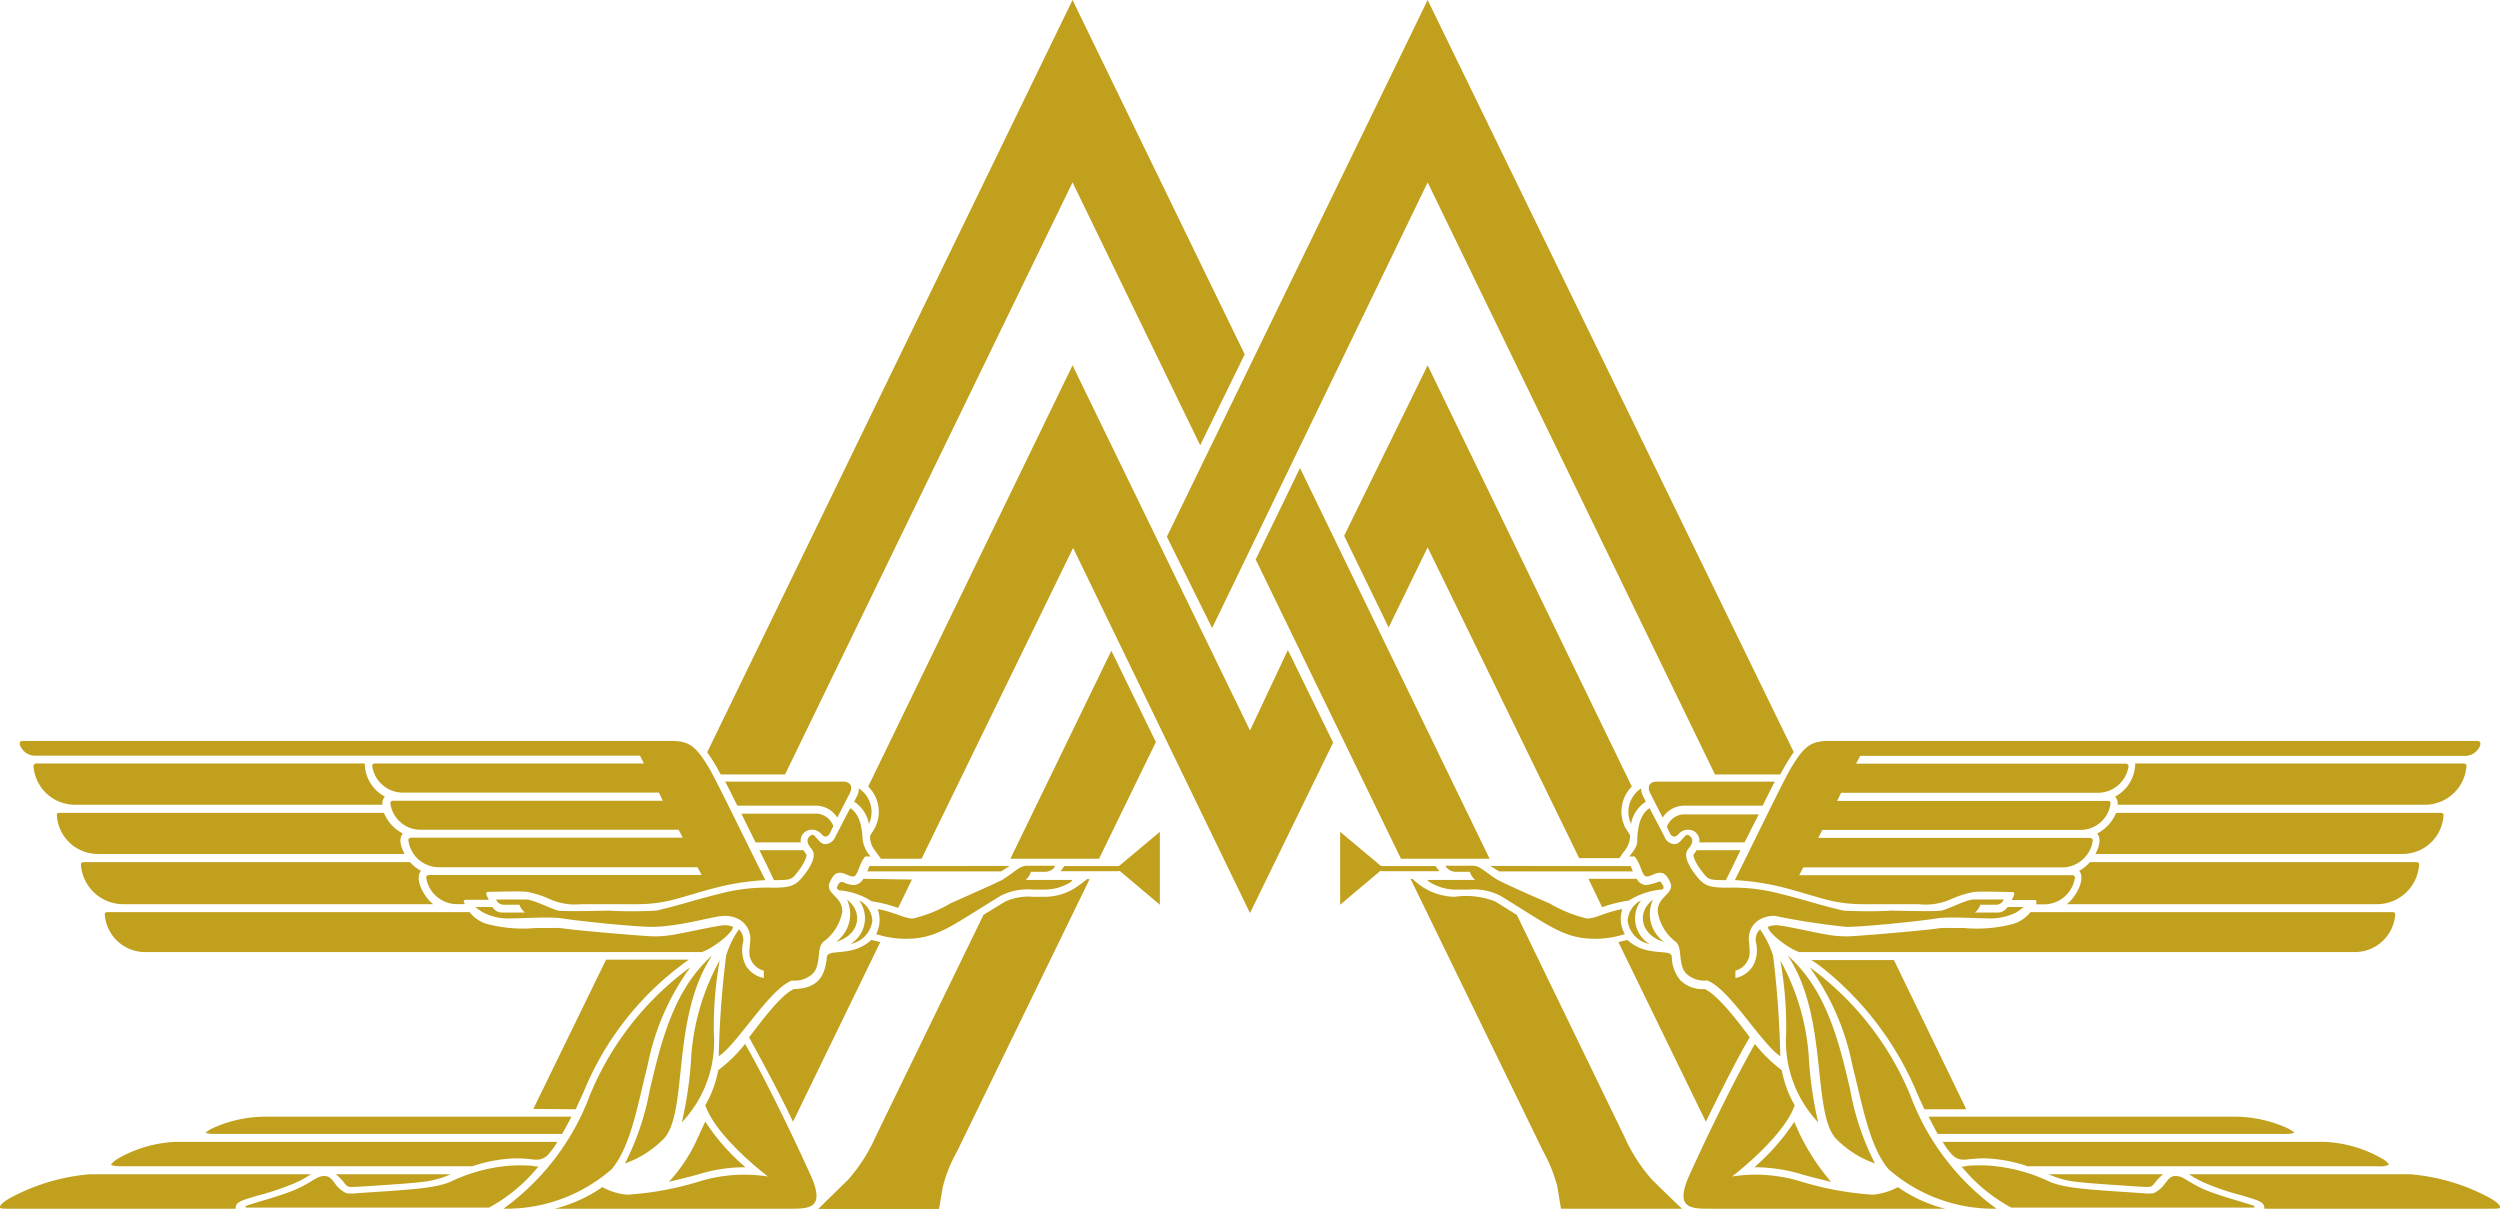 <svg xmlns="http://www.w3.org/2000/svg" viewBox="0 0 132 63.84"><defs><style>.cls-1{fill:#c1a01e;}</style></defs><g id="レイヤー_2" data-name="レイヤー 2"><g id="M_logo" data-name="M logo"><polygon class="cls-1" points="53.35 45.34 58.03 45.34 61.03 39.18 58.68 34.36 53.35 45.34"/><path class="cls-1" d="M46,49.63a2.11,2.11,0,0,1-.81.48c-.83.27-1.47.06-1.53.42-.09.85-.34,1.66-1.73,1.69-.73.29-1.94,2-2.38,2.55,0,0,1.57,2.84,2.32,4.46l4.61-9.49Z"/><path class="cls-1" d="M30.4,58.57c.15-.34.29-.64.41-.9a15.88,15.88,0,0,1,5.56-7H32l-3.84,7.88Z"/><path class="cls-1" d="M38.05,40.89h3.4L56.63,9.63l6.74,13.88,2.35-4.8L56.63,0,37.34,39.72A9.57,9.57,0,0,1,38.05,40.89Z"/><path class="cls-1" d="M64,33.16,75.38,9.63,90.55,40.89H94a11.36,11.36,0,0,1,.71-1.18L75.38,0,61.61,28.34Z"/><path class="cls-1" d="M86.16,41.53,75.38,19.29l-4.41,9,2.35,4.84,2.06-4.23,8,16.41H85.5l.2-.29a1.35,1.35,0,0,0,.37-.92l-.26-.41A1.87,1.87,0,0,1,86.16,41.53Z"/><path class="cls-1" d="M87.63,46.54a3.59,3.59,0,0,1-.69.19.58.58,0,0,1-.52-.33H83.87l.72,1.5A7.25,7.25,0,0,1,86,47.55a3.9,3.9,0,0,1,1.7-.58c.15,0,.14-.12.13-.17h0C87.69,46.54,87.65,46.54,87.63,46.54Z"/><path class="cls-1" d="M94.74,59.23a11.59,11.59,0,0,1-2.11,2.4,8.68,8.68,0,0,1,2.49.37c.47.14,1,.27,1.56.4A11.46,11.46,0,0,1,94.74,59.23Z"/><path class="cls-1" d="M90,52.22a1.62,1.62,0,0,1-1.31-.5,2,2,0,0,1-.42-1.19c0-.37-.7-.15-1.53-.42a2.2,2.2,0,0,1-.81-.48l-.48.11,4.62,9.49c.67-1.4,1.87-3.75,2.32-4.46C92.12,54.42,90.78,52.55,90,52.22Z"/><path class="cls-1" d="M45.58,46.4a.59.59,0,0,1-.51.33,1.37,1.37,0,0,1-.54-.15.46.46,0,0,0-.16,0s-.06,0-.18.26h0c0,.05,0,.13.14.17a3.75,3.75,0,0,1,1.7.58,7.25,7.25,0,0,1,1.39.35l.73-1.5Z"/><path class="cls-1" d="M87.23,62.29A8.79,8.79,0,0,1,85.76,60L80.09,48.31s-.72-.45-1.14-.71a4.15,4.15,0,0,0-2.13-.25,3.22,3.22,0,0,1-2.23-.94h-.11l7,14.38a8,8,0,0,1,.75,1.87l.19,1.16h6.4C88.71,63.75,87.23,62.29,87.23,62.29Z"/><path class="cls-1" d="M100,50.69H95.63s.19.11.45.3a16.6,16.6,0,0,1,5.12,6.68c.11.26.25.56.41.9h2.21Z"/><path class="cls-1" d="M57.41,46.41l-.45.34a3,3,0,0,1-1.78.6H54.5a2.88,2.88,0,0,0-1.44.26l-1.13.69h0L46.24,60a8.79,8.79,0,0,1-1.47,2.3s-1.36,1.32-1.56,1.53h6.37l.2-1.16a7.54,7.54,0,0,1,.75-1.87l7-14.38Z"/><path class="cls-1" d="M35.32,62.4c.45-.11,1.09-.26,1.57-.4a8.39,8.39,0,0,1,2.47-.37h0a11.1,11.1,0,0,1-2.12-2.41l-.36.77A8.53,8.53,0,0,1,35.32,62.4Z"/><path class="cls-1" d="M66,38.57,56.63,19.29,45.84,41.53a1.86,1.86,0,0,1,.35,2.19l-.25.41c0,.53.17.63.57,1.21h2.15l8-16.41L66,48.21l4.39-9L68,34.32Z"/><polygon class="cls-1" points="68.64 24.71 66.3 29.54 73.97 45.34 78.65 45.34 68.64 24.71"/><path class="cls-1" d="M86.77,42.07l.13.26a1.75,1.75,0,0,0-.78,1.17,1.48,1.48,0,0,1,.53-1.87A1,1,0,0,0,86.77,42.07Z"/><path class="cls-1" d="M87.49,41.27h6.22c-.19.36-.41.8-.64,1.27h-4.2a1.36,1.36,0,0,0-1.08.63l-.66-1.29C86.94,41.48,87.13,41.27,87.49,41.27Z"/><path class="cls-1" d="M88.61,44.06a.66.66,0,0,1,.75-.21.57.57,0,0,1,.36.63h2.39L92.86,43h-4a1,1,0,0,0-.85.66l.2.41C88.29,44.16,88.44,44.25,88.61,44.06Z"/><path class="cls-1" d="M91.13,46.47c-.77,0-.92,0-1.18-.35-.43-.53-.56-.9-.53-1a1.52,1.52,0,0,0,.16-.23H91.9C91.62,45.47,91.36,46,91.13,46.47Z"/><path class="cls-1" d="M130.11,40.31a.14.14,0,0,1,.12.12,2.2,2.2,0,0,1-2.11,2.06H111.81a.54.54,0,0,0-.13-.43,2,2,0,0,0,1.06-1.75Z"/><path class="cls-1" d="M126.87,45.09H110.64c.24-.47.29-.83.09-1.08a2.15,2.15,0,0,0,1-1.09h17.16a.13.13,0,0,1,.13.1A2.17,2.17,0,0,1,126.87,45.09Z"/><path class="cls-1" d="M127.73,45.62a2.23,2.23,0,0,1-2.19,2.12H109.13c.51-.4,1-1.35.65-1.76a2.21,2.21,0,0,0,.57-.46h17.26A.14.14,0,0,1,127.73,45.62Z"/><path class="cls-1" d="M106.34,48.77a1.89,1.89,0,0,0,.87-.61h19.14a.13.13,0,0,1,.12.11,2.14,2.14,0,0,1-2.11,2H95c-.69-.24-1.67-1.07-1.65-1.33,0,0,.11-.07.4-.09s2.08.39,2.52.46a5.92,5.92,0,0,0,1.26.13c.46,0,4.21-.32,4.86-.43A5.14,5.14,0,0,1,103,49l.71,0A7.49,7.49,0,0,0,106.34,48.77Z"/><path class="cls-1" d="M86.65,47.54a1.58,1.58,0,0,0,.44,2.3,1.43,1.43,0,0,1-1.15-1.22A1.28,1.28,0,0,1,86.65,47.54Z"/><path class="cls-1" d="M87.28,47.5c-.89.67-.66,1.88.58,2.23A1.81,1.81,0,0,1,87.28,47.5Z"/><path class="cls-1" d="M86.11,45.73l.1.28H79.15l-.46-.29Z"/><path class="cls-1" d="M73,45.73h2.79L76,46H73a.24.24,0,0,0-.14,0l-2.1,1.77V43.92l2.1,1.76A.24.24,0,0,0,73,45.73Z"/><path class="cls-1" d="M94.31,54.54A20,20,0,0,0,94,50.71a12.21,12.21,0,0,1,1.51,5.19A20.15,20.15,0,0,0,96,59.26,6.25,6.25,0,0,1,94.31,54.54Z"/><path class="cls-1" d="M97.69,57.54A13.77,13.77,0,0,0,99,61.43a5.3,5.3,0,0,1-2.07-1.32c-.56-.61-.71-2-.87-3.51-.21-2-.46-4.33-1.67-6.15C96.45,52.27,97.11,55.05,97.69,57.54Z"/><path class="cls-1" d="M100.86,57.82a13,13,0,0,0,4.56,6,8.42,8.42,0,0,1-5.71-2.09c-1-1.2-1.36-3.31-1.91-5.51a13.07,13.07,0,0,0-2.25-5.15A15.87,15.87,0,0,1,100.86,57.82Z"/><path class="cls-1" d="M92.66,55.12a7.83,7.83,0,0,0,1.42,1.39,5.81,5.81,0,0,0,.68,1.85C94.19,60,91.61,62,91.45,62.12a8.07,8.07,0,0,1,3.56.24,16.67,16.67,0,0,0,3.88.72,3.48,3.48,0,0,0,1.32-.4,7.48,7.48,0,0,0,2.5,1.14H90.12c-1,0-1.58-.16-1-1.59C89.38,61.63,91.23,57.61,92.66,55.12Z"/><path class="cls-1" d="M113.71,63a1.94,1.94,0,0,1-.56,0c-2.87-.19-4.07-.25-4.92-.6a8.83,8.83,0,0,0-3.49-.87c-.39,0-.85,0-1,.06h-.17a8.71,8.71,0,0,0,2.62,2.17l8.36,0,4.43,0c.08,0,.09-.08,0-.1-.45-.17-1.59-.45-2.46-.8s-1.17-.71-1.54-.76-.46.15-.65.36A1.47,1.47,0,0,1,113.71,63Z"/><path class="cls-1" d="M102.57,60.29h20.16a6.68,6.68,0,0,1,3,.86,1.1,1.1,0,0,1,.41.34.91.91,0,0,1-.52.09H107.06a7.58,7.58,0,0,0-2.34-.42c-.45,0-.87.07-1,.07a.81.81,0,0,1-.69-.31C102.84,60.71,102.72,60.53,102.57,60.29Z"/><path class="cls-1" d="M120.76,59.56a1.7,1.7,0,0,1,.39.25,1.51,1.51,0,0,1-.47.06H102.31c-.18-.31-.33-.62-.48-.91h16.22A6.81,6.81,0,0,1,120.76,59.56Z"/><path class="cls-1" d="M112.45,62.62c-1.35-.09-2.27-.15-3-.24a5,5,0,0,1-1.29-.38h6.06a2.53,2.53,0,0,0-.37.36c-.24.3-.25.31-.49.31S112.45,62.62,112.45,62.62Z"/><path class="cls-1" d="M131.46,63.25c.25.14.5.32.54.45s-.1.12-.7.12H119.56c0-.35-.22-.41-1.18-.7a13.24,13.24,0,0,1-1.72-.56,5.42,5.42,0,0,1-1.08-.56h11.67A10.68,10.68,0,0,1,131.46,63.25Z"/><path class="cls-1" d="M130.78,39.12H96.6c-1,0-1.35.28-2.06,1.47-.47.82-2,4-2.94,5.88a13.44,13.44,0,0,1,2.6.4c.83.21,1.93.57,2.52.7a7.55,7.55,0,0,0,1.57.17h3a3.28,3.28,0,0,0,1.74-.27,5.33,5.33,0,0,1,1.17-.37c.45-.05,1.65,0,2.06,0a.09.09,0,0,1,.09.12c0,.06-.13.3-.13.3h1.22a.09.09,0,0,1,.07.14l0,.09h.41a1.65,1.65,0,0,0,1.64-1.43.15.15,0,0,0-.13-.11H95l.21-.41h13.68a1.64,1.64,0,0,0,1.61-1.44.15.15,0,0,0-.13-.12H96l.22-.42h13.59a1.6,1.6,0,0,0,1.63-1.42.12.12,0,0,0-.11-.11H97l.21-.43h13.54a1.64,1.64,0,0,0,1.64-1.42.15.15,0,0,0-.13-.12H98l.22-.41h32a.87.87,0,0,0,.73-.54C131,39.18,130.92,39.12,130.78,39.12Z"/><path class="cls-1" d="M85.66,48c-.83.14-1.42.5-1.86.5a7.24,7.24,0,0,1-2-.81c-1-.42-2.45-1.08-2.74-1.24-.62-.38-.9-.74-1.29-.74h-1.4c-.07,0-.08,0,0,.08a.62.62,0,0,0,.47.24h.77a.86.86,0,0,0,.28.43H75.45c-.09,0-.1,0,0,.09a2.6,2.6,0,0,0,1.42.42h.68a3.11,3.11,0,0,1,1.66.32c2.3,1.4,3.2,2.15,4.58,2.26a5.1,5.1,0,0,0,2-.23A1.63,1.63,0,0,1,85.66,48Z"/><path class="cls-1" d="M106.82,47.89H106a.62.62,0,0,1-.47.29h-1.26a.78.78,0,0,0,.29-.41l.85,0a.45.45,0,0,0,.37-.23s0-.05,0-.05-1.12,0-1.54,0-1.4.53-1.74.59-2.6,0-2.6,0a23.17,23.17,0,0,1-2.56,0c-1.2-.27-2-.56-3.31-.88a9.75,9.75,0,0,0-2.84-.33c-.93,0-1.2-.11-1.57-.56s-.79-1.11-.49-1.47c.06-.08.36-.41.15-.64s-.28-.09-.44.09-.26.28-.43.28a.6.6,0,0,1-.53-.4l-.78-1.5c-.37.23-.6.71-.65,1.55,0,.36,0,.47-.42,1,.19,0,.22,0,.26,0s.21.27.3.5.17.5.31.55.49-.15.56-.16c.37-.1.53.07.72.46.29.62-.7.75-.65,1.58a2.47,2.47,0,0,0,.95,1.58c.39.33.08,1.24.59,1.71a1.41,1.41,0,0,0,1.07.33c1.17.43,2.86,3.34,3.86,4a53,53,0,0,0-.38-5.31,5.15,5.15,0,0,0-.69-1.39.75.75,0,0,0-.21.71,1.74,1.74,0,0,1-.18,1.25,1.43,1.43,0,0,1-.91.61v-.39a1,1,0,0,0,.59-.43c.2-.32.18-.48.13-1.1a1.15,1.15,0,0,1,.5-1.13,1.5,1.5,0,0,1,.87-.23,37.47,37.47,0,0,0,3.78.58c.88,0,3.77-.29,4.78-.45.61-.1,2,0,2.67,0a3,3,0,0,0,1.5-.31,4.34,4.34,0,0,0,.44-.32S106.91,47.88,106.82,47.89Z"/><path class="cls-1" d="M45.23,42.07l-.13.26a1.79,1.79,0,0,1,.78,1.17,1.49,1.49,0,0,0-.53-1.87A.91.91,0,0,1,45.23,42.07Z"/><path class="cls-1" d="M44.51,41.27H38.29c.19.36.41.8.64,1.27h4.2a1.34,1.34,0,0,1,1.08.63l.66-1.29C45.06,41.48,44.86,41.27,44.51,41.27Z"/><path class="cls-1" d="M43.39,44.06a.66.66,0,0,0-.75-.21.58.58,0,0,0-.36.63H39.89c-.24-.51-.5-1-.74-1.52h4a1,1,0,0,1,.85.66l-.2.41C43.71,44.16,43.56,44.25,43.39,44.06Z"/><path class="cls-1" d="M40.86,46.47c.79,0,.93,0,1.19-.35.43-.53.56-.9.53-1a1.53,1.53,0,0,1-.15-.23H40.1C40.38,45.47,40.65,46,40.86,46.47Z"/><path class="cls-1" d="M1.89,40.31a.15.15,0,0,0-.12.12,2.19,2.19,0,0,0,2.11,2.06H20.19a.58.58,0,0,1,.13-.43,2,2,0,0,1-1.06-1.75Z"/><path class="cls-1" d="M5.13,45.09H21.36c-.24-.47-.3-.83-.09-1.08a2.15,2.15,0,0,1-1-1.09H3.15A.13.13,0,0,0,3,43,2.17,2.17,0,0,0,5.13,45.09Z"/><path class="cls-1" d="M4.27,45.62a2.24,2.24,0,0,0,2.19,2.12H22.87c-.51-.4-1-1.35-.64-1.76a2.08,2.08,0,0,1-.58-.46H4.4A.14.14,0,0,0,4.27,45.62Z"/><path class="cls-1" d="M25.66,48.77a1.89,1.89,0,0,1-.87-.61H5.65a.12.12,0,0,0-.12.11,2.14,2.14,0,0,0,2.11,2H37.05c.69-.24,1.68-1.07,1.65-1.33,0,0-.11-.07-.39-.09s-2.08.39-2.53.46a5.9,5.9,0,0,1-1.25.13c-.46,0-4.22-.32-4.86-.43A5.61,5.61,0,0,0,29,49l-.72,0A7.48,7.48,0,0,1,25.66,48.77Z"/><path class="cls-1" d="M45.36,47.54a1.59,1.59,0,0,1-.45,2.3,1.43,1.43,0,0,0,1.15-1.22A1.28,1.28,0,0,0,45.36,47.54Z"/><path class="cls-1" d="M44.72,47.5c.89.67.66,1.88-.58,2.23A1.81,1.81,0,0,0,44.72,47.5Z"/><path class="cls-1" d="M45.9,45.73a2.74,2.74,0,0,1-.11.28h7.07l.45-.29Z"/><path class="cls-1" d="M59,45.73H56.19L56,46h3a.22.22,0,0,1,.14,0l2.1,1.77V43.92l-2.1,1.76A.22.22,0,0,1,59,45.73Z"/><path class="cls-1" d="M37.69,54.54A20,20,0,0,1,38,50.71a12.21,12.21,0,0,0-1.51,5.19A20.15,20.15,0,0,1,36,59.26,6.21,6.21,0,0,0,37.69,54.54Z"/><path class="cls-1" d="M34.31,57.54A14.1,14.1,0,0,1,33,61.43a5.35,5.35,0,0,0,2.06-1.32c.57-.61.71-2,.87-3.51.21-2,.46-4.33,1.67-6.15C35.55,52.27,34.9,55.05,34.31,57.54Z"/><path class="cls-1" d="M31.15,57.82a13,13,0,0,1-4.57,6,8.46,8.46,0,0,0,5.72-2.09c1-1.2,1.35-3.31,1.9-5.51a13.07,13.07,0,0,1,2.25-5.15A15.77,15.77,0,0,0,31.15,57.82Z"/><path class="cls-1" d="M39.34,55.12a7.83,7.83,0,0,1-1.42,1.39,5.81,5.81,0,0,1-.68,1.85c.57,1.66,3.15,3.64,3.31,3.76a8.07,8.07,0,0,0-3.56.24,16.49,16.49,0,0,1-3.88.72,3.37,3.37,0,0,1-1.31-.4,7.61,7.61,0,0,1-2.51,1.14H41.88c1,0,1.58-.16,1-1.59C42.62,61.63,40.78,57.61,39.34,55.12Z"/><path class="cls-1" d="M18.29,63a1.94,1.94,0,0,0,.56,0c2.88-.19,4.07-.25,4.93-.6a8.75,8.75,0,0,1,3.48-.87c.39,0,.85,0,1,.06h.17a8.66,8.66,0,0,1-2.61,2.17l-8.36,0-4.44,0c-.08,0-.09-.08,0-.1.46-.17,1.59-.45,2.46-.8s1.18-.71,1.54-.76.47.15.65.36A1.47,1.47,0,0,0,18.29,63Z"/><path class="cls-1" d="M29.43,60.29H9.27a6.68,6.68,0,0,0-3,.86c-.31.18-.39.31-.4.34s.16.09.51.09H24.94a7.63,7.63,0,0,1,2.34-.42c.46,0,.87.07,1,.07a.82.82,0,0,0,.7-.31C29.16,60.71,29.29,60.53,29.43,60.29Z"/><path class="cls-1" d="M11.25,59.56a1.63,1.63,0,0,0-.4.25,1.45,1.45,0,0,0,.47.06H29.68c.18-.31.35-.62.49-.91H14A6.67,6.67,0,0,0,11.25,59.56Z"/><path class="cls-1" d="M19.56,62.62c1.35-.09,2.27-.15,2.94-.24A5,5,0,0,0,23.8,62H17.73a2.53,2.53,0,0,1,.37.36c.23.3.25.31.49.31S19.56,62.62,19.56,62.62Z"/><path class="cls-1" d="M.54,63.25c-.25.14-.5.32-.54.45s.1.12.7.12H12.44c0-.35.22-.41,1.19-.7a13.62,13.62,0,0,0,1.71-.56A5.42,5.42,0,0,0,16.42,62H4.75A10.74,10.74,0,0,0,.54,63.25Z"/><path class="cls-1" d="M1.22,39.12H35.41c1,0,1.34.28,2.05,1.47.47.82,2,4,2.95,5.88a13.41,13.41,0,0,0-2.61.4c-.83.21-1.92.57-2.52.7a7.55,7.55,0,0,1-1.57.17h-3A3.28,3.28,0,0,1,29,47.46a5.33,5.33,0,0,0-1.17-.37c-.45-.05-1.65,0-2.06,0a.09.09,0,0,0-.09.12c0,.06.13.3.13.3H24.58a.09.09,0,0,0-.08.14l.05.09h-.41a1.65,1.65,0,0,1-1.64-1.43.16.16,0,0,1,.13-.11H37.05l-.22-.41H23.16a1.63,1.63,0,0,1-1.6-1.44.14.14,0,0,1,.12-.12H36.05l-.22-.42H22.24a1.6,1.6,0,0,1-1.63-1.42.13.13,0,0,1,.12-.11H35l-.21-.43H21.29a1.64,1.64,0,0,1-1.64-1.42.15.15,0,0,1,.13-.12H34l-.21-.41h-32a.87.87,0,0,1-.73-.54C1,39.18,1.08,39.12,1.22,39.12Z"/><path class="cls-1" d="M46.34,48c.83.14,1.42.5,1.86.5a7.26,7.26,0,0,0,2-.81c.94-.42,2.44-1.08,2.73-1.24.62-.38.9-.74,1.29-.74h1.4c.08,0,.08,0,.06.08a.65.65,0,0,1-.48.24h-.77a.86.86,0,0,1-.28.43h2.37c.09,0,.1,0,.05.09a2.6,2.6,0,0,1-1.42.42H54.5a3.08,3.08,0,0,0-1.65.32c-2.31,1.4-3.21,2.15-4.59,2.26a5.1,5.1,0,0,1-2-.23A1.63,1.63,0,0,0,46.34,48Z"/><path class="cls-1" d="M25.18,47.89H26a.58.58,0,0,0,.46.29h1.26a.84.84,0,0,1-.29-.41l-.85,0a.45.45,0,0,1-.37-.23s0-.05,0-.05,1.12,0,1.54,0,1.4.53,1.74.59,2.6,0,2.6,0a23.17,23.17,0,0,0,2.56,0c1.2-.27,2-.56,3.31-.88a9.75,9.75,0,0,1,2.84-.33c.93,0,1.2-.11,1.57-.56s.8-1.11.49-1.47c-.06-.08-.36-.41-.15-.64s.28-.09.44.09.26.28.43.28a.6.6,0,0,0,.53-.4l.78-1.5c.37.23.6.71.65,1.55a1.56,1.56,0,0,0,.43,1c-.19,0-.23,0-.27,0s-.21.27-.3.5-.17.5-.31.55-.49-.15-.56-.16c-.37-.1-.53.07-.71.46-.3.62.69.75.65,1.58a2.52,2.52,0,0,1-1,1.58c-.38.33-.08,1.24-.59,1.71a1.39,1.39,0,0,1-1.06.33c-1.18.43-2.87,3.34-3.87,4a50.78,50.78,0,0,1,.39-5.31,4.62,4.62,0,0,1,.68-1.39.78.78,0,0,1,.21.71,1.74,1.74,0,0,0,.18,1.25,1.42,1.42,0,0,0,.92.61v-.39a1,1,0,0,1-.6-.43c-.2-.32-.18-.48-.12-1.1a1.19,1.19,0,0,0-.51-1.13,1.49,1.49,0,0,0-.86-.23c-.58,0-2.21.55-3.79.58-.87,0-3.77-.29-4.78-.45-.61-.1-2,0-2.67,0a2.9,2.9,0,0,1-1.49-.31,3.77,3.77,0,0,1-.45-.32S25.09,47.88,25.18,47.89Z"/></g></g></svg>